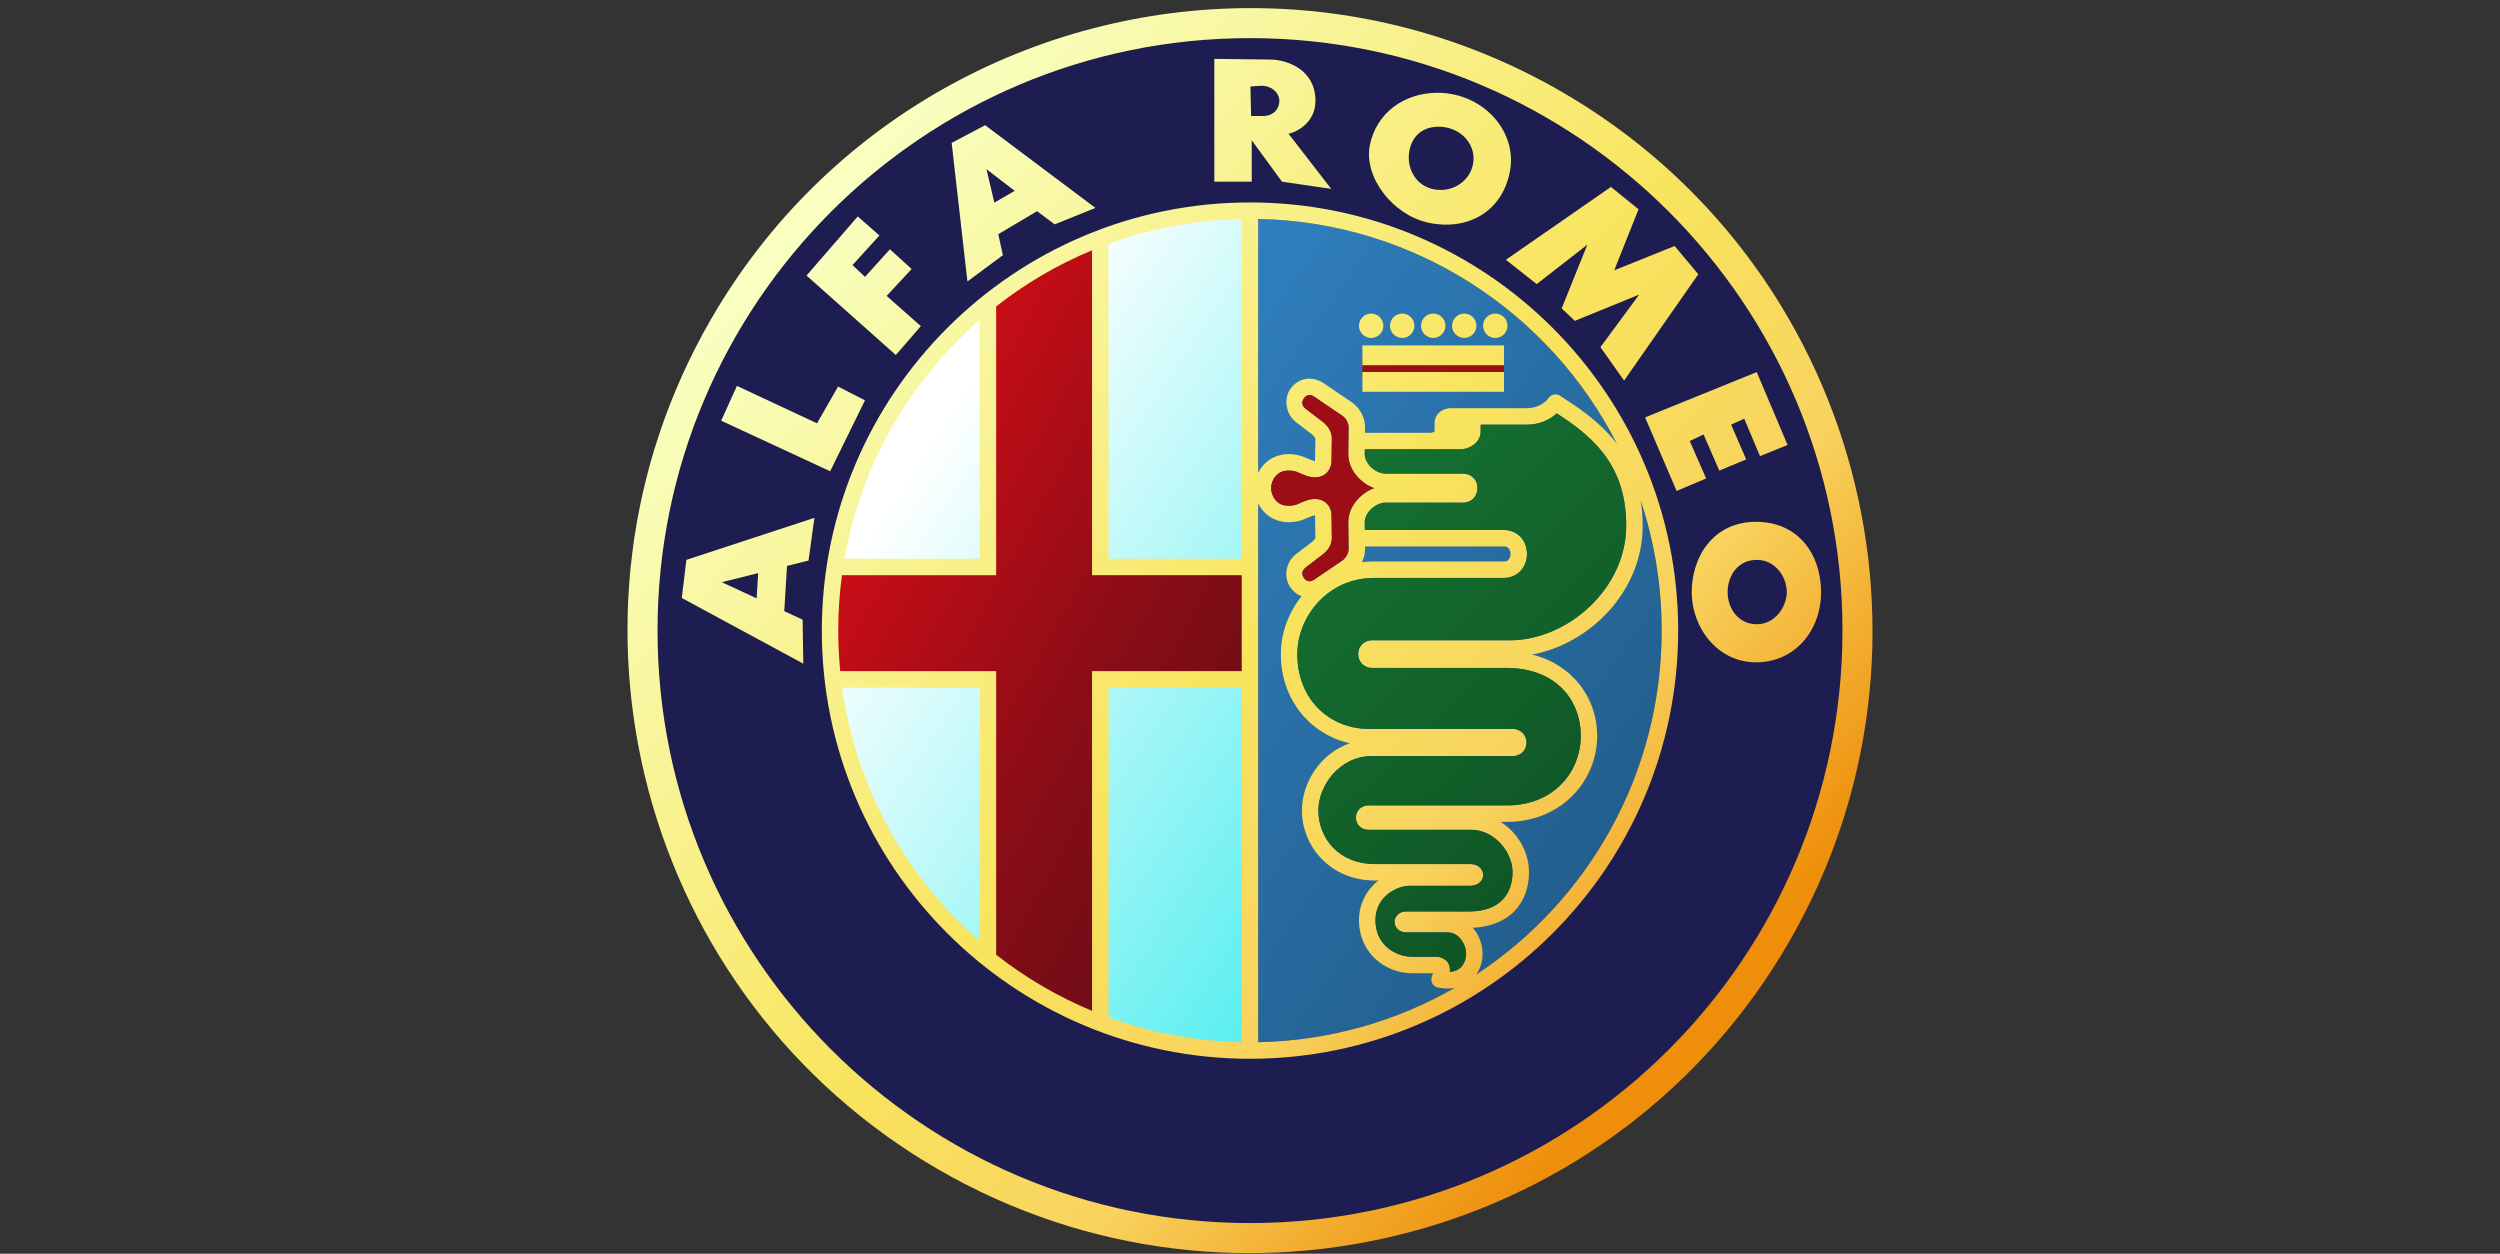 <?xml version="1.0" encoding="UTF-8"?> <svg xmlns="http://www.w3.org/2000/svg" xmlns:xlink="http://www.w3.org/1999/xlink" width="335px" height="168px" viewBox="0 0 335 168"><rect x="0" y="0" width="335" height="168" fill="#333333" stroke="none"/> <!-- Generator: Sketch 52.6 (67491) - http://www.bohemiancoding.com/sketch --> <title>8</title> <desc>Created with Sketch.</desc> <defs> <linearGradient x1="35.238%" y1="17.486%" x2="100%" y2="103.98%" id="linearGradient-1"> <stop stop-color="#FFFFFF" offset="0%"></stop> <stop stop-color="#53EEEF" offset="100%"></stop> </linearGradient> <linearGradient x1="-5.859%" y1="3.417%" x2="62.893%" y2="100%" id="linearGradient-2"> <stop stop-color="#2F7FBE" offset="0%"></stop> <stop stop-color="#225D8B" offset="100%"></stop> </linearGradient> <linearGradient x1="19.53%" y1="11.668%" x2="109.114%" y2="103.873%" id="linearGradient-3"> <stop stop-color="#D50D16" offset="0%"></stop> <stop stop-color="#880D16" offset="50%"></stop> <stop stop-color="#520D16" offset="100%"></stop> </linearGradient> <linearGradient x1="17.231%" y1="18.917%" x2="81.945%" y2="74.192%" id="linearGradient-4"> <stop stop-color="#F8FFBF" offset="0%"></stop> <stop stop-color="#F8E45E" offset="50.893%"></stop> <stop stop-color="#F8D35E" offset="75%"></stop> <stop stop-color="#EE8E0A" offset="100%"></stop> </linearGradient> <linearGradient x1="18.368%" y1="10.501%" x2="68.056%" y2="97.493%" id="linearGradient-5"> <stop stop-color="#157031" offset="0%"></stop> <stop stop-color="#0F5324" offset="100%"></stop> </linearGradient> </defs> <g id="8" stroke="none" stroke-width="1" fill="none" fill-rule="evenodd"> <g id="Alfa_Romeo" transform="translate(84, 1)"> <path d="M162.892,83.5 C162.892,111.864 147.76,138.074 123.196,152.256 C98.632,166.438 68.368,166.438 43.804,152.256 C19.24,138.074 4.108,111.864 4.108,83.5 C4.108,39.653 39.653,4.108 83.5,4.108 C127.347,4.108 162.892,39.653 162.892,83.5 Z" id="path2778" fill="#1E1D51"></path> <path d="M83.191,27.776 C76.41,27.904 69.905,29.111 63.858,31.221 L63.858,74.806 L83.191,74.806 L83.191,27.776 Z M48.025,40.765 C37.943,49.322 30.834,61.124 28.416,74.494 L48.025,74.494 L48.025,40.765 Z M63.174,90.269 L63.174,135.834 C69.38,137.941 76.056,139.146 83.015,139.273 L83.015,90.269 L63.174,90.269 Z M28.353,90.393 C30.363,104.632 37.623,117.226 48.149,126.229 L48.149,90.393 L28.353,90.393 Z" id="path2887" fill="url(#linearGradient-1)"></path> <path d="M84.598,28.338 C114.555,28.923 138.664,53.405 138.664,83.501 C138.664,113.598 114.555,138.066 84.598,138.651 L84.598,28.338 Z" id="path2885" fill="url(#linearGradient-2)"></path> <path d="M62.418,31.914 L62.418,76.041 L82.889,76.041 L82.889,89.068 L62.418,89.068 L62.418,135.203 C57.685,133.249 53.277,130.675 49.3,127.58 L49.3,89.068 L27.973,89.068 C27.795,87.257 27.703,85.421 27.703,83.564 C27.703,81.012 27.876,78.502 28.21,76.041 C28.235,75.854 28.261,75.667 28.289,75.479 C28.261,75.666 28.235,75.854 28.21,76.041 L49.3,76.041 L49.3,39.539 C53.277,36.443 57.685,33.868 62.418,31.914 Z" id="path2883" fill="url(#linearGradient-3)"></path> <path d="M48.309,41.009 C48.146,41.145 47.983,41.283 47.821,41.42 C47.984,41.282 48.145,41.146 48.309,41.009 Z" id="path2881" fill="#FFF38D"></path> <path d="M28.65,89.487 C28.67,89.653 28.691,89.818 28.713,89.983 C28.691,89.818 28.67,89.652 28.65,89.487 Z" id="path2877" fill="#FFF38D"></path> <path d="M47.821,125.574 C47.983,125.712 48.146,125.849 48.309,125.985 C48.145,125.849 47.984,125.712 47.821,125.574 Z" id="path2869" fill="#FFF38D"></path> <rect id="rect3726" fill="#9D0D16" x="98.563" y="46.915" width="18.977" height="2.648"></rect> <path d="M83.732,0.086 C54.851,0.04 26.73,15.003 11.262,41.794 C-11.759,81.669 1.919,132.716 41.794,155.738 C81.669,178.759 132.716,165.081 155.738,125.206 C178.759,85.331 165.081,34.284 125.206,11.262 C112.122,3.708 97.836,0.108 83.732,0.086 Z M83.5,4.107 C127.324,4.107 162.893,39.676 162.893,83.5 C162.893,127.324 127.324,162.893 83.5,162.893 C39.675,162.893 4.107,127.324 4.107,83.5 C4.107,39.676 39.676,4.107 83.5,4.107 Z M78.72,6.888 L78.72,23.344 L83.734,23.344 L83.734,17.799 L87.784,23.344 L94.382,24.309 L88.664,16.92 C89.918,16.659 92.271,15.327 92.271,12.52 C92.271,8.318 88.488,6.976 86.112,6.976 L78.72,6.888 Z M85.056,10.495 C86.42,10.495 87.387,11.42 87.431,12.432 C87.475,13.444 86.775,14.542 85.232,14.542 L83.646,14.542 L83.561,10.584 L85.056,10.495 Z M108.695,11.43 C108.606,11.43 108.515,11.431 108.427,11.433 C104.101,11.521 100.443,14.144 99.567,18.428 C98.695,22.695 102.57,27.744 107.307,28.819 C112.446,29.985 117.243,27.545 118.324,22.006 C119.25,17.263 115.763,12.605 110.587,11.618 C109.95,11.497 109.317,11.434 108.695,11.43 Z M48.011,15.775 L43.524,18.15 L45.634,36.716 L50.386,33.196 L49.771,30.383 L54.962,27.302 L57.337,29.062 L62.793,26.863 L48.011,15.775 Z M108.81,15.979 C109.115,15.98 109.425,16.008 109.737,16.067 C112.235,16.544 113.82,18.703 113.384,20.994 C112.947,23.284 110.652,24.843 108.154,24.367 C105.656,23.891 104.424,21.472 104.86,19.181 C105.243,17.177 106.675,15.973 108.81,15.979 Z M48.188,21.669 L51.97,24.574 L49.242,26.157 L48.188,21.669 Z M131.867,24.047 L117.789,33.814 L121.923,37.069 L128.701,31.79 L125.267,40.324 L127.026,41.995 L135.652,38.476 L130.46,45.515 L133.627,50.003 L143.571,35.748 L140.401,31.966 L132.306,35.221 L135.563,27.037 L131.867,24.047 Z M83.5,26.127 C51.842,26.127 26.124,51.845 26.124,83.503 C26.124,115.161 51.842,140.876 83.5,140.876 C115.158,140.876 140.876,115.161 140.876,83.503 C140.876,51.845 115.158,26.127 83.5,26.127 Z M30.94,28.005 L24.077,35.924 L36.043,46.572 L39.389,42.702 L34.813,38.652 L38.156,35.045 L35.251,32.405 L31.908,36.101 L30.237,34.518 L33.845,30.557 L30.94,28.005 Z M82.391,28.339 L82.391,73.873 L64.542,73.873 L64.542,31.674 C70.125,29.63 76.131,28.463 82.391,28.339 Z M84.598,28.339 C105.607,28.75 123.74,40.915 132.697,58.526 C132.581,58.372 132.464,58.22 132.344,58.071 C130.15,55.345 127.385,53.537 125.029,52.022 C124.842,51.902 124.623,51.841 124.4,51.848 C124.057,51.858 123.738,52.027 123.537,52.306 C122.989,53.065 121.954,53.696 120.605,53.696 L110.441,53.696 C109.93,53.696 109.446,53.835 109.028,54.138 C108.61,54.44 108.239,54.981 108.239,55.622 L108.239,56.78 C108.234,56.787 108.225,56.805 108.181,56.838 C108.082,56.914 107.887,56.995 107.668,56.995 L98.911,56.995 L98.919,56.264 L98.919,56.256 L98.919,56.251 C98.919,54.917 98.239,53.706 97.19,52.941 L97.173,52.927 L97.159,52.918 L93.331,50.323 L93.325,50.317 L93.32,50.315 C92.71,49.912 92.029,49.722 91.386,49.735 C91.172,49.74 90.962,49.769 90.76,49.818 C89.952,50.016 89.295,50.526 88.87,51.178 C88.021,52.482 88.216,54.542 89.85,55.71 L91.645,57.084 L91.659,57.095 L91.673,57.103 C92.051,57.373 92.26,57.7 92.26,57.79 L92.216,60.7 L92.216,60.708 L92.216,60.716 C92.216,60.752 92.211,60.76 92.208,60.774 C92.158,60.774 92.061,60.763 91.86,60.697 C91.436,60.558 91.114,60.378 90.614,60.189 C90.114,60.001 89.471,59.85 88.644,59.85 C87.189,59.85 85.992,60.507 85.243,61.381 C84.981,61.687 84.767,62.015 84.598,62.355 L84.598,28.339 Z M62.335,32.537 L62.335,76.08 L82.391,76.08 L82.391,88.934 L62.335,88.934 L62.335,134.457 C57.699,132.53 53.381,129.99 49.484,126.935 L49.484,88.934 L28.59,88.934 C28.415,87.147 28.325,85.335 28.325,83.503 C28.325,80.985 28.495,78.508 28.822,76.08 L49.484,76.08 L49.484,40.062 C53.38,37.006 57.699,34.466 62.335,32.537 Z M99.735,41.019 C98.834,41.019 98.103,41.751 98.103,42.652 C98.103,43.553 98.834,44.285 99.735,44.285 C100.637,44.285 101.368,43.553 101.368,42.652 C101.368,41.751 100.637,41.019 99.735,41.019 Z M103.895,41.019 C102.994,41.019 102.262,41.751 102.262,42.652 C102.262,43.553 102.994,44.285 103.895,44.285 C104.796,44.285 105.528,43.553 105.528,42.652 C105.528,41.751 104.796,41.019 103.895,41.019 Z M108.052,41.019 C107.15,41.019 106.419,41.751 106.419,42.652 C106.419,43.553 107.15,44.285 108.052,44.285 C108.953,44.285 109.685,43.553 109.685,42.652 C109.685,41.751 108.953,41.019 108.052,41.019 Z M112.209,41.019 C111.307,41.019 110.576,41.751 110.576,42.652 C110.576,43.553 111.307,44.285 112.209,44.285 C113.11,44.285 113.842,43.553 113.842,42.652 C113.842,41.751 113.11,41.019 112.209,41.019 Z M116.368,41.019 C115.467,41.019 114.735,41.751 114.735,42.652 C114.735,43.553 115.467,44.285 116.368,44.285 C117.27,44.285 118.001,43.553 118.001,42.652 C118.001,41.751 117.27,41.019 116.368,41.019 Z M47.278,41.888 L47.278,73.873 L29.164,73.873 C31.397,61.194 37.964,50.003 47.278,41.888 Z M98.563,45.286 L98.563,47.934 L117.54,47.934 L117.54,45.286 L98.563,45.286 Z M98.563,48.85 L98.563,51.498 L117.54,51.498 L117.54,48.85 L98.563,48.85 Z M151.402,48.861 L136.443,54.932 L140.666,64.788 L144.624,63.116 L142.426,58.099 L144.274,57.219 L146.387,62.06 L149.992,60.562 L147.97,55.9 L149.73,55.109 L151.84,60.123 L155.536,58.628 L151.402,48.861 Z M14.749,50.709 L12.639,55.371 L27.244,62.148 L31.908,52.643 L28.3,50.795 L25.484,55.724 L14.749,50.709 Z M91.449,51.936 C91.624,51.926 91.827,51.972 92.103,52.154 L95.921,54.744 C96.396,55.091 96.712,55.733 96.712,56.251 L96.668,59.828 L96.668,59.834 L96.668,59.842 C96.668,61.251 97.381,62.451 98.301,63.29 C98.844,63.784 99.465,64.174 100.13,64.412 C99.465,64.651 98.844,65.041 98.301,65.535 C97.381,66.373 96.668,67.574 96.668,68.983 L96.668,68.991 L96.668,68.997 L96.712,72.588 C96.712,73.106 96.363,73.755 95.888,74.102 L92.092,76.676 C91.723,76.919 91.498,76.916 91.284,76.863 C91.07,76.811 90.86,76.659 90.719,76.441 C90.435,76.006 90.311,75.498 91.132,74.911 L91.146,74.9 L91.16,74.889 L92.986,73.496 C93.603,73.054 94.467,72.311 94.467,71.035 L94.467,71.027 L94.467,71.019 L94.423,68.092 C94.423,67.468 94.199,66.763 93.568,66.285 C92.937,65.808 92.036,65.749 91.174,66.032 C90.558,66.233 90.156,66.45 89.833,66.572 C89.511,66.694 89.238,66.768 88.644,66.768 C87.813,66.768 87.302,66.455 86.918,66.007 C86.533,65.558 86.336,64.933 86.336,64.523 L86.336,64.302 C86.336,63.892 86.533,63.267 86.918,62.818 C87.302,62.369 87.813,62.057 88.644,62.057 C89.238,62.057 89.511,62.131 89.833,62.253 C90.156,62.374 90.558,62.591 91.174,62.793 C92.036,63.076 92.937,63.017 93.568,62.539 C94.199,62.062 94.423,61.341 94.423,60.716 L94.467,57.806 L94.467,57.798 L94.467,57.79 C94.467,56.514 93.576,55.752 92.958,55.31 L91.16,53.936 L91.146,53.925 L91.132,53.914 C90.311,53.327 90.435,52.819 90.719,52.383 C90.86,52.165 91.07,52.014 91.284,51.961 C91.337,51.948 91.391,51.94 91.449,51.936 Z M124.61,54.389 C126.722,55.769 128.912,57.327 130.626,59.456 C132.549,61.845 133.911,64.918 133.911,69.449 C133.911,77.962 125.962,84.799 118.316,84.799 L99.838,84.799 C99.312,84.799 98.775,85.04 98.45,85.412 C98.125,85.783 97.994,86.232 97.998,86.661 C98.001,87.09 98.139,87.529 98.461,87.894 C98.783,88.26 99.312,88.504 99.838,88.504 L117.877,88.504 C124.363,88.504 127.821,92.678 127.821,97.606 C127.821,102.409 124.229,106.924 117.921,106.924 L99.333,106.924 C98.882,106.924 98.404,107.128 98.108,107.456 C97.813,107.784 97.689,108.183 97.692,108.565 C97.694,108.946 97.818,109.339 98.111,109.663 C98.403,109.986 98.881,110.192 99.333,110.192 L113.169,110.192 C116.147,110.192 118.68,113.094 118.68,115.866 C118.68,117.272 118.28,118.569 117.397,119.513 C116.514,120.456 115.103,121.14 112.73,121.14 L104.433,121.14 C104.102,121.14 103.754,121.212 103.434,121.444 C103.114,121.675 102.853,122.116 102.866,122.574 C102.88,123.033 103.144,123.426 103.451,123.645 C103.758,123.863 104.101,123.943 104.433,123.943 L109.936,123.943 C110.712,123.943 111.286,124.282 111.74,124.833 C112.193,125.385 112.457,126.158 112.457,126.775 C112.457,127.545 112.173,128.255 111.671,128.701 C111.345,128.989 110.895,129.19 110.278,129.239 C110.308,128.921 110.313,128.561 110.101,128.13 C109.85,127.618 109.148,127.211 108.551,127.211 L105.249,127.211 C104.099,127.211 102.83,126.778 101.893,125.959 C100.955,125.14 100.312,123.98 100.312,122.31 C100.312,120.774 100.954,119.679 101.865,118.892 C102.776,118.106 103.986,117.695 104.877,117.695 L112.992,117.695 C113.358,117.695 113.715,117.632 114.057,117.425 C114.398,117.218 114.75,116.781 114.749,116.239 C114.749,115.696 114.395,115.259 114.054,115.052 C113.713,114.846 113.358,114.785 112.992,114.785 L100.279,114.785 C95.387,114.785 92.663,111.323 92.663,107.591 C92.663,104.262 95.515,100.315 99.838,100.315 L118.757,100.315 C119.272,100.315 119.802,100.074 120.117,99.708 C120.432,99.341 120.556,98.905 120.553,98.489 C120.55,98.072 120.42,97.644 120.108,97.283 C119.797,96.923 119.273,96.679 118.757,96.679 L99.487,96.679 C94.1,96.679 89.839,92.685 89.839,86.653 C89.839,81.614 93.961,76.447 100.058,76.447 L117.524,76.447 C118.476,76.447 119.331,76.019 119.855,75.393 C120.379,74.768 120.612,73.998 120.616,73.239 C120.62,72.48 120.394,71.703 119.869,71.074 C119.343,70.444 118.482,70.017 117.524,70.017 L98.889,70.017 L98.875,68.972 C98.875,68.327 99.225,67.678 99.788,67.165 C100.35,66.653 101.107,66.36 101.57,66.36 L112.013,66.36 C112.417,66.36 112.817,66.266 113.21,65.996 C113.603,65.725 113.968,65.141 113.968,64.412 C113.968,63.662 113.745,63.282 113.21,62.829 C112.817,62.558 112.417,62.465 112.013,62.465 L101.57,62.465 C101.107,62.465 100.35,62.172 99.788,61.66 C99.225,61.147 98.875,60.487 98.875,59.842 L98.883,59.202 L111.629,59.202 C112.335,59.202 112.979,58.976 113.486,58.587 C113.993,58.198 114.407,57.601 114.407,56.849 L114.407,55.903 L120.605,55.903 C122.213,55.903 123.61,55.304 124.61,54.389 Z M135.856,66.078 C137.678,71.556 138.664,77.415 138.664,83.503 C138.664,102.774 128.781,119.736 113.806,129.6 C114.39,128.768 114.664,127.765 114.664,126.775 C114.664,125.596 114.24,124.4 113.444,123.432 C113.413,123.394 113.375,123.359 113.342,123.322 C115.852,123.201 117.763,122.351 119.008,121.021 C120.353,119.584 120.886,117.695 120.886,115.866 C120.886,113.164 119.374,110.564 117.083,109.13 L117.921,109.13 C125.313,109.13 130.027,103.546 130.027,97.606 C130.027,92.57 126.752,88.058 121.303,86.713 C129.126,85.244 136.118,78.204 136.118,69.449 C136.118,68.251 136.025,67.13 135.856,66.078 Z M84.598,66.47 C84.767,66.81 84.981,67.138 85.243,67.444 C85.992,68.318 87.189,68.975 88.644,68.975 C89.471,68.975 90.114,68.824 90.614,68.635 C91.114,68.447 91.436,68.267 91.86,68.128 C92.061,68.062 92.158,68.051 92.208,68.051 C92.211,68.064 92.216,68.074 92.216,68.109 L92.216,68.117 L92.216,68.125 L92.26,71.052 C92.26,71.142 92.051,71.452 91.673,71.722 L91.659,71.73 L91.645,71.741 L89.822,73.137 C88.189,74.305 88.021,76.343 88.87,77.647 C89.232,78.201 89.762,78.652 90.41,78.896 C88.642,81.109 87.632,83.874 87.632,86.653 C87.632,92.782 91.607,97.428 96.878,98.594 C92.93,99.943 90.456,103.886 90.456,107.591 C90.456,112.449 94.304,116.992 100.279,116.992 L100.712,116.992 C100.615,117.067 100.516,117.139 100.422,117.221 C99.098,118.364 98.105,120.127 98.105,122.31 C98.105,124.579 99.065,126.423 100.439,127.622 C101.813,128.822 103.563,129.418 105.249,129.418 L108.013,129.418 C107.956,129.619 107.892,129.807 107.892,129.807 C107.757,130.113 107.768,130.464 107.922,130.761 C108.077,131.058 108.358,131.27 108.686,131.335 C109.476,131.491 110.222,131.502 110.898,131.387 C103.123,135.846 94.158,138.466 84.598,138.653 L84.598,66.47 Z M25.134,68.393 L7.974,74.025 L7.359,79.128 L23.639,87.927 L23.551,82.033 L21.09,80.893 L21.46,74.833 L24.342,74.113 L25.134,68.393 Z M151.313,68.922 C145.57,68.922 142.691,73.629 142.691,78.336 C142.691,83.044 146.097,87.753 151.313,87.753 C156.528,87.753 160.024,83.484 160.024,78.336 C160.024,73.277 156.969,68.922 151.313,68.922 Z M98.914,72.224 L117.524,72.224 C117.901,72.224 118.039,72.326 118.175,72.489 C118.31,72.651 118.411,72.931 118.409,73.228 C118.408,73.525 118.304,73.809 118.164,73.976 C118.024,74.142 117.885,74.24 117.524,74.24 L100.058,74.24 C99.526,74.24 99.007,74.274 98.5,74.337 C98.767,73.798 98.919,73.2 98.919,72.574 L98.919,72.569 L98.919,72.56 L98.914,72.224 Z M151.424,74.025 C153.955,74.025 155.432,76.389 155.432,78.336 C155.432,80.24 153.901,82.648 151.424,82.648 C148.946,82.648 147.504,80.558 147.504,78.336 C147.504,76.115 148.892,74.025 151.424,74.025 Z M17.598,75.799 L17.388,79.175 L12.727,77.015 L17.598,75.799 Z M28.849,91.141 L47.278,91.141 L47.278,125.109 C37.479,116.575 30.72,104.638 28.849,91.141 Z M64.542,91.141 L82.391,91.141 L82.391,138.653 C76.131,138.529 70.126,137.361 64.542,135.318 L64.542,91.141 Z" id="path2780" fill="url(#linearGradient-4)"></path> <path d="M91.449,51.936 C91.624,51.926 91.827,51.972 92.103,52.154 L95.921,54.744 C96.396,55.091 96.712,55.733 96.712,56.251 L96.668,59.828 L96.668,59.834 L96.668,59.842 C96.668,61.251 97.381,62.451 98.301,63.29 C98.844,63.784 99.465,64.174 100.13,64.412 C99.465,64.651 98.844,65.041 98.301,65.535 C97.381,66.373 96.668,67.574 96.668,68.983 L96.668,68.991 L96.668,68.997 L96.712,72.588 C96.712,73.106 96.363,73.755 95.888,74.102 L92.092,76.676 C91.723,76.919 91.498,76.916 91.284,76.863 C91.07,76.811 90.86,76.659 90.719,76.441 C90.435,76.006 90.311,75.498 91.132,74.911 L91.146,74.9 L91.16,74.889 L92.986,73.496 C93.603,73.054 94.467,72.311 94.467,71.035 L94.467,71.027 L94.467,71.019 L94.423,68.092 C94.423,67.468 94.199,66.763 93.568,66.285 C92.937,65.808 92.036,65.749 91.174,66.032 C90.558,66.233 90.156,66.45 89.833,66.572 C89.511,66.694 89.238,66.768 88.644,66.768 C87.813,66.768 87.302,66.455 86.918,66.007 C86.533,65.558 86.336,64.933 86.336,64.523 L86.336,64.302 C86.336,63.892 86.533,63.267 86.918,62.818 C87.302,62.369 87.813,62.057 88.644,62.057 C89.238,62.057 89.511,62.131 89.833,62.253 C90.156,62.374 90.558,62.591 91.174,62.793 C92.036,63.076 92.937,63.017 93.568,62.539 C94.199,62.062 94.423,61.341 94.423,60.716 L94.467,57.806 L94.467,57.798 L94.467,57.79 C94.467,56.514 93.576,55.752 92.958,55.31 L91.16,53.936 L91.146,53.925 L91.132,53.914 C90.311,53.327 90.435,52.819 90.719,52.383 C90.86,52.165 91.07,52.014 91.284,51.961 C91.337,51.948 91.391,51.94 91.449,51.936 Z" id="path3826" fill="#9D0D16"></path> <path d="M124.61,54.389 C126.722,55.769 128.912,57.327 130.626,59.456 C132.549,61.845 133.911,64.918 133.911,69.449 C133.911,77.962 125.962,84.799 118.316,84.799 L99.838,84.799 C99.312,84.799 98.775,85.04 98.45,85.412 C98.125,85.783 97.994,86.232 97.998,86.661 C98.001,87.09 98.139,87.529 98.461,87.894 C98.783,88.26 99.312,88.504 99.838,88.504 L117.877,88.504 C124.363,88.504 127.821,92.678 127.821,97.606 C127.821,102.409 124.229,106.924 117.921,106.924 L99.333,106.924 C98.882,106.924 98.404,107.128 98.108,107.456 C97.813,107.784 97.689,108.183 97.692,108.565 C97.694,108.946 97.818,109.339 98.111,109.663 C98.403,109.986 98.881,110.192 99.333,110.192 L113.169,110.192 C116.147,110.192 118.68,113.094 118.68,115.866 C118.68,117.272 118.28,118.569 117.397,119.513 C116.514,120.456 115.103,121.14 112.73,121.14 L104.433,121.14 C104.102,121.14 103.754,121.212 103.434,121.444 C103.114,121.675 102.853,122.116 102.866,122.574 C102.88,123.033 103.144,123.426 103.451,123.645 C103.758,123.863 104.101,123.943 104.433,123.943 L109.936,123.943 C110.712,123.943 111.286,124.282 111.74,124.833 C112.193,125.385 112.457,126.158 112.457,126.775 C112.457,127.545 112.173,128.255 111.671,128.701 C111.345,128.989 110.895,129.19 110.278,129.239 C110.308,128.921 110.313,128.561 110.101,128.13 C109.85,127.618 109.148,127.211 108.551,127.211 L105.249,127.211 C104.099,127.211 102.83,126.778 101.893,125.959 C100.955,125.14 100.312,123.98 100.312,122.31 C100.312,120.774 100.954,119.679 101.865,118.892 C102.776,118.106 103.986,117.695 104.877,117.695 L112.992,117.695 C113.358,117.695 113.715,117.632 114.057,117.425 C114.398,117.218 114.75,116.781 114.749,116.239 C114.749,115.696 114.395,115.259 114.054,115.052 C113.713,114.846 113.358,114.785 112.992,114.785 L100.279,114.785 C95.387,114.785 92.663,111.323 92.663,107.591 C92.663,104.262 95.515,100.315 99.838,100.315 L118.757,100.315 C119.272,100.315 119.802,100.074 120.117,99.708 C120.432,99.341 120.556,98.905 120.553,98.489 C120.55,98.072 120.42,97.644 120.108,97.283 C119.797,96.923 119.273,96.679 118.757,96.679 L99.487,96.679 C94.1,96.679 89.839,92.685 89.839,86.653 C89.839,81.614 93.961,76.447 100.058,76.447 L117.524,76.447 C118.476,76.447 119.331,76.019 119.855,75.393 C120.379,74.768 120.612,73.998 120.616,73.239 C120.62,72.48 120.394,71.703 119.869,71.074 C119.343,70.444 118.482,70.017 117.524,70.017 L98.889,70.017 L98.875,68.972 C98.875,68.327 99.225,67.678 99.788,67.165 C100.35,66.653 101.107,66.36 101.57,66.36 L112.013,66.36 C112.417,66.36 112.817,66.266 113.21,65.996 C113.603,65.725 113.968,65.141 113.968,64.412 C113.968,63.662 113.745,63.282 113.21,62.829 C112.817,62.558 112.417,62.465 112.013,62.465 L101.57,62.465 C101.107,62.465 100.35,62.172 99.788,61.66 C99.225,61.147 98.875,60.487 98.875,59.842 L98.883,59.202 L111.629,59.202 C112.335,59.202 112.979,58.976 113.486,58.587 C113.993,58.198 114.407,57.601 114.407,56.849 L114.407,55.903 L120.605,55.903 C122.213,55.903 123.61,55.304 124.61,54.389 Z" id="path3824" fill="url(#linearGradient-5)"></path> </g> </g> </svg> 